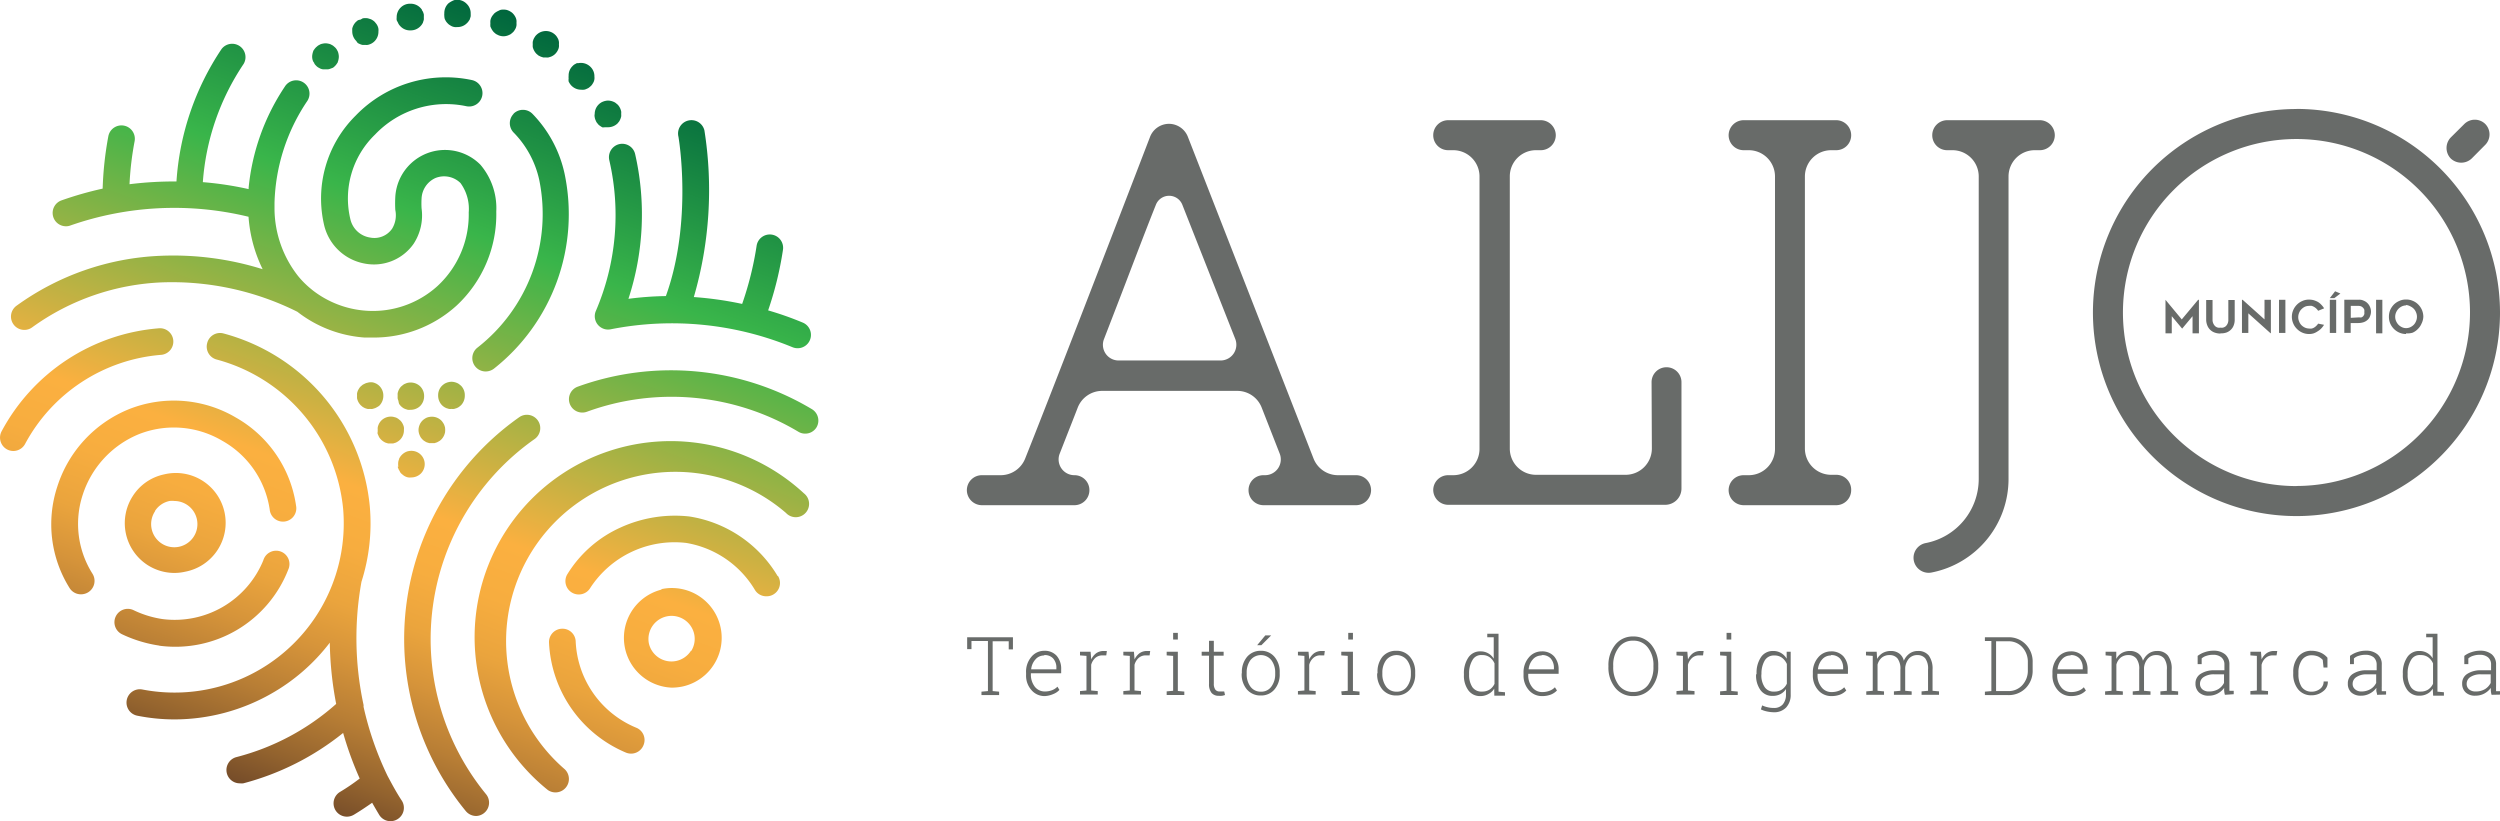 <svg xmlns="http://www.w3.org/2000/svg" xmlns:xlink="http://www.w3.org/1999/xlink" viewBox="0 0 255 83.76"><defs><style>.cls-1{fill:url(#Gradiente_sem_nome_6);}.cls-2{fill:#686b69;}</style><linearGradient id="Gradiente_sem_nome_6" x1="27.49" y1="81.13" x2="56.06" y2="2.63" gradientUnits="userSpaceOnUse"><stop offset="0" stop-color="#754c29"/><stop offset="0.05" stop-color="#93632e"/><stop offset="0.12" stop-color="#b87e35"/><stop offset="0.19" stop-color="#d6943a"/><stop offset="0.25" stop-color="#eaa43d"/><stop offset="0.32" stop-color="#f7ad3f"/><stop offset="0.39" stop-color="#fbb040"/><stop offset="0.73" stop-color="#39b54a"/><stop offset="1" stop-color="#00663d"/></linearGradient></defs><g id="Layer_2" data-name="Layer 2"><g id="Layer_1-2" data-name="Layer 1"><path class="cls-1" d="M67.47,60.14a5.08,5.08,0,0,0,1.06,10,5.53,5.53,0,0,0,1.06-.11,5.08,5.08,0,1,0-2.12-9.94Zm3,6.25a2.36,2.36,0,0,1-4.29-.79,2.36,2.36,0,0,1,4.61-1A2.32,2.32,0,0,1,70.51,66.39ZM2.56,45.28a1.36,1.36,0,0,1-1.84.56A1.37,1.37,0,0,1,.16,44a20,20,0,0,1,16-10.51,1.36,1.36,0,1,1,.2,2.71A17.32,17.32,0,0,0,2.56,45.28ZM41,81.69a1.36,1.36,0,0,1-.46,1.87,1.35,1.35,0,0,1-1.87-.46c-.24-.4-.48-.81-.71-1.22-.63.44-1.24.85-1.86,1.22a1.41,1.41,0,0,1-.71.2,1.36,1.36,0,0,1-.7-2.53c.67-.4,1.35-.86,2-1.36A34.9,34.9,0,0,1,35,74.76,27.3,27.3,0,0,1,24.82,79.9a1.33,1.33,0,0,1-.34,0,1.36,1.36,0,0,1-.35-2.68A24.52,24.52,0,0,0,34.29,71.8a35.44,35.44,0,0,1-.65-6.25,19.75,19.75,0,0,1-6,5.22,20,20,0,0,1-9.87,2.61A19.36,19.36,0,0,1,14,73a1.36,1.36,0,1,1,.53-2.67A17.26,17.26,0,0,0,35,51.91,17.51,17.51,0,0,0,22.13,36.68a1.36,1.36,0,0,1-1-1.67,1.35,1.35,0,0,1,1.66-1A20.24,20.24,0,0,1,37.72,51.66a19.61,19.61,0,0,1-.85,7.68,32.33,32.33,0,0,0,.21,12.55.65.65,0,0,1,0,.19,32.45,32.45,0,0,0,2.46,7.08l.07.13C40.05,80.11,40.48,80.91,41,81.69ZM16.25,65.85a13.39,13.39,0,0,1-3.79-1.15,1.36,1.36,0,0,1,1.15-2.47,10.27,10.27,0,0,0,3,.92,9.77,9.77,0,0,0,10.25-6,1.36,1.36,0,1,1,2.55.93,12.36,12.36,0,0,1-13.17,7.78ZM8.44,50.46a9.52,9.52,0,0,0,1,8.07A1.37,1.37,0,0,1,9,60.41a1.4,1.4,0,0,1-.73.21A1.36,1.36,0,0,1,7.11,60,12.26,12.26,0,0,1,5.85,49.62a12.66,12.66,0,0,1,7.32-7.89,12.43,12.43,0,0,1,10.89.86,12.35,12.35,0,0,1,6.14,9,1.36,1.36,0,1,1-2.69.38,9.66,9.66,0,0,0-4.82-7,9.7,9.7,0,0,0-8.51-.69A10,10,0,0,0,8.44,50.46Zm5.09.16a5.09,5.09,0,0,0,1.5,7,5.09,5.09,0,0,0,2.76.82,4.94,4.94,0,0,0,1.07-.12,5.08,5.08,0,1,0-2.13-9.93h0A5,5,0,0,0,13.53,50.62Zm2.29,1.48a2.32,2.32,0,0,1,1.48-1h0a2.12,2.12,0,0,1,.5,0,2.36,2.36,0,1,1-2,1.07ZM49.57,81a1.36,1.36,0,0,1-1,2.23,1.38,1.38,0,0,1-1.05-.49,27.66,27.66,0,0,1,5.45-40.19,1.36,1.36,0,1,1,1.55,2.24A24.95,24.95,0,0,0,49.57,81ZM83.29,43.58a1.34,1.34,0,0,1-1.16.65,1.32,1.32,0,0,1-.71-.2A25.22,25.22,0,0,0,59.86,42a1.36,1.36,0,0,1-.93-2.56,28,28,0,0,1,23.91,2.31A1.36,1.36,0,0,1,83.29,43.58ZM82,50.32a1.36,1.36,0,1,1-1.83,2A17.25,17.25,0,1,0,57.61,78.47a1.37,1.37,0,0,1-1.72,2.12A20,20,0,1,1,82,50.32Zm-2.64,8.44a1.35,1.35,0,0,1-.45,1.86,1.32,1.32,0,0,1-.71.2A1.34,1.34,0,0,1,77,60.17a10.1,10.1,0,0,0-7-4.79,10.26,10.26,0,0,0-9.8,4.6,1.36,1.36,0,0,1-2.33-1.41,12.28,12.28,0,0,1,5.44-4.77,13.36,13.36,0,0,1,7-1.12h0A12.76,12.76,0,0,1,79.32,58.76ZM65.64,76a1.36,1.36,0,0,1-1.27.87,1.41,1.41,0,0,1-.49-.09A12.83,12.83,0,0,1,56,65.56a1.36,1.36,0,0,1,1.29-1.43,1.35,1.35,0,0,1,1.43,1.28,10,10,0,0,0,6.16,8.81A1.35,1.35,0,0,1,65.64,76ZM63.17,14.7a1.35,1.35,0,0,1,1.61,1,27.65,27.65,0,0,1-.68,14.78,32.72,32.72,0,0,1,3.82-.28c2.74-7.6,1.32-16.06,1.28-16.26a1.36,1.36,0,0,1,2.65-.64,39,39,0,0,1-1.08,17A35.41,35.41,0,0,1,75.7,31a33.07,33.07,0,0,0,1.47-5.9,1.36,1.36,0,1,1,2.69.4,35.07,35.07,0,0,1-1.51,6.16,32.6,32.6,0,0,1,3.52,1.24,1.36,1.36,0,0,1-.52,2.62,1.4,1.4,0,0,1-.53-.11,32.26,32.26,0,0,0-18.54-1.82,1.34,1.34,0,0,1-1-.2h0a1.36,1.36,0,0,1-.5-1.68,24.79,24.79,0,0,0,1.37-15.36A1.37,1.37,0,0,1,63.17,14.7ZM1.38,33.09a1.36,1.36,0,0,1,.3-1.9,26.92,26.92,0,0,1,14.74-5.1,30.49,30.49,0,0,1,10.37,1.37,14.47,14.47,0,0,1-1.44-5.35A32.11,32.11,0,0,0,7.18,23a1.21,1.21,0,0,1-.46.08,1.36,1.36,0,0,1-.45-2.64,35.59,35.59,0,0,1,4.2-1.2,34.9,34.9,0,0,1,.58-5.34,1.36,1.36,0,0,1,2.68.51,31.39,31.39,0,0,0-.52,4.38A36.88,36.88,0,0,1,18,18.51,27.46,27.46,0,0,1,22.6,5a1.36,1.36,0,0,1,2.25,1.52,24.79,24.79,0,0,0-4.16,12.06,33.32,33.32,0,0,1,4.67.71c0-.05,0-.09,0-.14A22.45,22.45,0,0,1,29.05,8.84a1.36,1.36,0,1,1,2.26,1.51A19.47,19.47,0,0,0,28,20.69c0,.23,0,.4,0,.7a11.22,11.22,0,0,0,2.4,6.76,9.13,9.13,0,0,0,1.36,1.35l.12.1a10,10,0,0,0,5.42,2.09,9.81,9.81,0,0,0,7.33-2.52,9.92,9.92,0,0,0,3.18-7.5,4.47,4.47,0,0,0-.84-3,2.38,2.38,0,0,0-2.56-.51A2.41,2.41,0,0,0,43,20.25a8.64,8.64,0,0,0,0,1,5.27,5.27,0,0,1-.82,3.63,4.94,4.94,0,0,1-5,2,5.2,5.2,0,0,1-4.1-3.84,11.9,11.9,0,0,1,3.2-11.25A12.78,12.78,0,0,1,48.15,8.17a1.36,1.36,0,1,1-.6,2.66,10,10,0,0,0-9.3,2.9,9.06,9.06,0,0,0-2.5,8.68,2.44,2.44,0,0,0,2,1.82A2.2,2.2,0,0,0,40,23.32a2.64,2.64,0,0,0,.32-1.91,11.29,11.29,0,0,1,0-1.32A5.08,5.08,0,0,1,49,16.8a6.82,6.82,0,0,1,1.62,4.78,12.7,12.7,0,0,1-4.06,9.6,12.54,12.54,0,0,1-8.46,3.25c-.3,0-.61,0-.91,0a12.61,12.61,0,0,1-6.86-2.63,28.65,28.65,0,0,0-13.75-3A24.28,24.28,0,0,0,3.28,33.39a1.32,1.32,0,0,1-.8.26A1.35,1.35,0,0,1,1.38,33.09Zm51-21.49a1.36,1.36,0,0,1,1.92,0,12.56,12.56,0,0,1,3.29,6.13v0a20.08,20.08,0,0,1-7.23,19.89,1.42,1.42,0,0,1-.83.27,1.36,1.36,0,0,1-.82-2.44A17.3,17.3,0,0,0,55,18.34v0a9.92,9.92,0,0,0-2.58-4.79A1.37,1.37,0,0,1,52.4,11.6ZM31.87,6.05a1.23,1.23,0,0,1,0-.54,1.17,1.17,0,0,1,.07-.25c0-.08.08-.16.13-.24a1.63,1.63,0,0,1,.17-.2l.2-.17.24-.13a1.17,1.17,0,0,1,.25-.07,1.23,1.23,0,0,1,.54,0,1.17,1.17,0,0,1,.25.07l.24.13.2.17a1.06,1.06,0,0,1,.17.2c.05.08.09.16.13.24a1.17,1.17,0,0,1,.07.25,1.23,1.23,0,0,1,0,.54,1.17,1.17,0,0,1-.07.25c0,.08-.08.16-.13.24a1.06,1.06,0,0,1-.17.2,1.06,1.06,0,0,1-.2.17L33.72,7a1.17,1.17,0,0,1-.25.07l-.27,0-.27,0A1.17,1.17,0,0,1,32.68,7l-.24-.13a1.06,1.06,0,0,1-.2-.17,1.63,1.63,0,0,1-.17-.2c0-.08-.09-.16-.13-.24A1.17,1.17,0,0,1,31.87,6.05Zm4.46-1.88a1.36,1.36,0,0,1-.4-1,2.45,2.45,0,0,1,0-.27A1.83,1.83,0,0,1,36,2.69a1.36,1.36,0,0,1,.13-.24,1.57,1.57,0,0,1,.17-.21l.2-.17A1.34,1.34,0,0,1,36.77,2L37,1.87a1.57,1.57,0,0,1,.53,0l.26.08a1,1,0,0,1,.23.12,1.2,1.2,0,0,1,.21.17l.17.21a1.36,1.36,0,0,1,.13.24,1,1,0,0,1,.07.25,1.24,1.24,0,0,1,0,.27,1.36,1.36,0,0,1-.4,1,1.2,1.2,0,0,1-.21.17,1,1,0,0,1-.23.12,1.12,1.12,0,0,1-.26.08,1.09,1.09,0,0,1-.26,0l-.27,0a1.21,1.21,0,0,1-.25-.08,1.34,1.34,0,0,1-.24-.12Zm4.13-2.12a1.24,1.24,0,0,1,0-.27,1.37,1.37,0,0,1,.4-1,1.33,1.33,0,0,1,1-.4,1.37,1.37,0,0,1,1,.4,1.63,1.63,0,0,1,.17.2c0,.08.09.16.12.24a2.41,2.41,0,0,1,.08.25,2.45,2.45,0,0,1,0,.27,2.45,2.45,0,0,1,0,.27,2.41,2.41,0,0,1-.08.25c0,.08-.08.16-.12.24a1.63,1.63,0,0,1-.17.2,1.37,1.37,0,0,1-1,.4,1.33,1.33,0,0,1-1-.4,1.63,1.63,0,0,1-.17-.2,1.34,1.34,0,0,1-.12-.24A1.21,1.21,0,0,1,40.46,2.05Zm4.86-.42a1.24,1.24,0,0,1,0-.27,1.37,1.37,0,0,1,.4-1A1.2,1.2,0,0,1,45.9.23,1.71,1.71,0,0,1,46.13.1,1.17,1.17,0,0,1,46.38,0,1.35,1.35,0,0,1,47.61.4a1.33,1.33,0,0,1,.4,1,2.45,2.45,0,0,1,0,.27,2.41,2.41,0,0,1-.08.25c0,.08-.08.16-.13.24a1.06,1.06,0,0,1-.17.2,1.33,1.33,0,0,1-1,.4,1.24,1.24,0,0,1-.27,0,1.17,1.17,0,0,1-.25-.07,1.71,1.71,0,0,1-.23-.13.87.87,0,0,1-.21-.17,1.63,1.63,0,0,1-.17-.2c-.05-.08-.09-.16-.13-.24A1.17,1.17,0,0,1,45.32,1.63Zm4.7,1a1.15,1.15,0,0,1,0-.26,1.24,1.24,0,0,1,0-.27,1,1,0,0,1,.07-.25,1.36,1.36,0,0,1,.13-.24l.17-.21a1,1,0,0,1,.2-.16,1.41,1.41,0,0,1,.24-.13A1.21,1.21,0,0,1,51.08,1a1.63,1.63,0,0,1,.54,0,1.21,1.21,0,0,1,.25.08,1.41,1.41,0,0,1,.24.13,1,1,0,0,1,.2.16,1.57,1.57,0,0,1,.17.21,1.36,1.36,0,0,1,.13.24,1,1,0,0,1,.07.25,1.24,1.24,0,0,1,0,.27,1.15,1.15,0,0,1,0,.26,1.25,1.25,0,0,1-.07.26,1.71,1.71,0,0,1-.13.23.87.87,0,0,1-.17.21l-.2.17a1.34,1.34,0,0,1-.24.12,1.21,1.21,0,0,1-.25.08,1.23,1.23,0,0,1-.54,0,1.21,1.21,0,0,1-.25-.08l-.24-.12-.2-.17a1.2,1.2,0,0,1-.17-.21,1.71,1.71,0,0,1-.13-.23A1.25,1.25,0,0,1,50,2.63ZM54.34,4.8a2.45,2.45,0,0,1,0-.27,2.46,2.46,0,0,1,0-.26A2.58,2.58,0,0,1,54.42,4a1.71,1.71,0,0,1,.13-.23.87.87,0,0,1,.17-.21,1.37,1.37,0,0,1,1.22-.37,1.12,1.12,0,0,1,.26.08,1,1,0,0,1,.23.12,1.2,1.2,0,0,1,.21.17.87.87,0,0,1,.17.21,1.71,1.71,0,0,1,.13.23,1.25,1.25,0,0,1,.07.26,1.22,1.22,0,0,1,0,.26,1.24,1.24,0,0,1,0,.27,1,1,0,0,1-.07.25,1.83,1.83,0,0,1-.13.24,1.57,1.57,0,0,1-.17.21,1.2,1.2,0,0,1-.21.17,1.67,1.67,0,0,1-.23.12l-.26.08a1.09,1.09,0,0,1-.26,0l-.27,0-.25-.08-.24-.12-.2-.17a1.57,1.57,0,0,1-.17-.21,1.83,1.83,0,0,1-.13-.24A1.83,1.83,0,0,1,54.34,4.8ZM58,8a1.09,1.09,0,0,1,0-.26,1.33,1.33,0,0,1,.4-1,1.06,1.06,0,0,1,.2-.17l.24-.13L59,6.44a1.38,1.38,0,0,1,1.23.38,1.33,1.33,0,0,1,.4,1,1.09,1.09,0,0,1,0,.26,1.11,1.11,0,0,1-.07.26,1.71,1.71,0,0,1-.13.23.87.87,0,0,1-.17.21l-.2.17a1.34,1.34,0,0,1-.24.12.81.81,0,0,1-.25.08,1.24,1.24,0,0,1-.27,0,1.37,1.37,0,0,1-1-.4,1.2,1.2,0,0,1-.17-.21,1.71,1.71,0,0,1-.13-.23A1.11,1.11,0,0,1,58,8Zm2.66,3.66a1.37,1.37,0,0,1,.4-1,1.2,1.2,0,0,1,.21-.17,1,1,0,0,1,.23-.12,1.29,1.29,0,0,1,.26-.08,1.19,1.19,0,0,1,.53,0,1.29,1.29,0,0,1,.26.08,1,1,0,0,1,.23.12l.21.17a1.2,1.2,0,0,1,.17.21,1.67,1.67,0,0,1,.12.23,2,2,0,0,1,.08.26,1.1,1.1,0,0,1,0,.26,1.23,1.23,0,0,1,0,.27,1.83,1.83,0,0,1-.08.25,1.79,1.79,0,0,1-.12.24l-.17.21a1.4,1.4,0,0,1-1,.39l-.26,0L61.48,13a1,1,0,0,1-.23-.13,1.16,1.16,0,0,1-.21-.16l-.17-.21a1.08,1.08,0,0,1-.12-.24,1,1,0,0,1-.08-.25A1.24,1.24,0,0,1,60.64,11.7ZM38.49,41.51a1.67,1.67,0,0,1-.23.12l-.26.08a1.1,1.1,0,0,1-.26,0,1.23,1.23,0,0,1-.27,0l-.25-.08L37,41.51l-.2-.17a1.57,1.57,0,0,1-.17-.21,1.36,1.36,0,0,1-.13-.24,1.83,1.83,0,0,1-.08-.25,2.45,2.45,0,0,1,0-.27,2.28,2.28,0,0,1,0-.26,2,2,0,0,1,.08-.26,1.71,1.71,0,0,1,.13-.23.87.87,0,0,1,.17-.21l.2-.17.24-.12a1,1,0,0,1,.25-.08A1.19,1.19,0,0,1,38,39a1.12,1.12,0,0,1,.26.08,1,1,0,0,1,.23.12,1.2,1.2,0,0,1,.21.17,1.37,1.37,0,0,1,.4,1,1.41,1.41,0,0,1-.4,1A1.2,1.2,0,0,1,38.49,41.51Zm2.15-.62a1.83,1.83,0,0,1-.08-.25,2.45,2.45,0,0,1,0-.27,2.28,2.28,0,0,1,0-.26,2,2,0,0,1,.08-.26,1.67,1.67,0,0,1,.12-.23,1.2,1.2,0,0,1,.17-.21l.21-.17a.9.9,0,0,1,.24-.12,1,1,0,0,1,.25-.08,1.4,1.4,0,0,1,1.23.37,1.37,1.37,0,0,1,.4,1,1.41,1.41,0,0,1-.4,1,1.4,1.4,0,0,1-1,.39,1.23,1.23,0,0,1-.27,0l-.25-.08a1.34,1.34,0,0,1-.24-.12l-.21-.17-.17-.21A1.34,1.34,0,0,1,40.64,40.89Zm4.89.74a1.67,1.67,0,0,1-.23-.12,1.73,1.73,0,0,1-.21-.17,1.41,1.41,0,0,1-.4-1,1.37,1.37,0,0,1,.4-1,1.73,1.73,0,0,1,.21-.17,1,1,0,0,1,.23-.12,1.29,1.29,0,0,1,.26-.08,1.19,1.19,0,0,1,.53,0,1.29,1.29,0,0,1,.26.08,1,1,0,0,1,.23.12l.21.17a1.36,1.36,0,0,1,.39,1,1.4,1.4,0,0,1-.39,1l-.21.17a1.67,1.67,0,0,1-.23.12l-.26.08a1.18,1.18,0,0,1-.26,0,1.23,1.23,0,0,1-.27,0Zm-7,2.49a1.24,1.24,0,0,1,0-.27,1.09,1.09,0,0,1,0-.26,1.12,1.12,0,0,1,.08-.26,1,1,0,0,1,.12-.23,1.2,1.2,0,0,1,.17-.21,1.37,1.37,0,0,1,1.23-.37l.26.07a1.71,1.71,0,0,1,.23.13l.21.17a1.2,1.2,0,0,1,.17.21,1.67,1.67,0,0,1,.12.23,1.12,1.12,0,0,1,.08.26,1.1,1.1,0,0,1,0,.26,1.36,1.36,0,0,1-.39,1,1.57,1.57,0,0,1-.21.17,1.71,1.71,0,0,1-.23.13l-.26.08-.27,0-.26,0-.26-.08a1.71,1.71,0,0,1-.23-.13,1.57,1.57,0,0,1-.21-.17,1.63,1.63,0,0,1-.17-.2,1.34,1.34,0,0,1-.12-.24A1.21,1.21,0,0,1,38.49,44.12Zm5,1a1.71,1.71,0,0,1-.23-.13.87.87,0,0,1-.21-.17,1.63,1.63,0,0,1-.17-.2,1.34,1.34,0,0,1-.12-.24,1.21,1.21,0,0,1-.08-.25,1.23,1.23,0,0,1,0-.54,1.21,1.21,0,0,1,.08-.25,1,1,0,0,1,.12-.23,1.29,1.29,0,0,1,.38-.38,1.71,1.71,0,0,1,.23-.13,1.25,1.25,0,0,1,.26-.07,1.37,1.37,0,0,1,1.23.37,1.16,1.16,0,0,1,.16.21,1,1,0,0,1,.13.23,2.41,2.41,0,0,1,.08.25,1.83,1.83,0,0,1,0,.54,2.41,2.41,0,0,1-.08.25,1.41,1.41,0,0,1-.13.24,1.22,1.22,0,0,1-.37.37l-.24.13-.25.08-.27,0-.26,0Zm-2.9,2.49a1.83,1.83,0,0,1,0-.54,2.41,2.41,0,0,1,.08-.25c0-.08.08-.16.12-.24a1.63,1.63,0,0,1,.17-.2,1.57,1.57,0,0,1,.21-.17,1.36,1.36,0,0,1,.24-.13,1,1,0,0,1,.25-.07,1.36,1.36,0,0,1,1.23,2.29,1.41,1.41,0,0,1-1,.4,1.24,1.24,0,0,1-.27,0,1,1,0,0,1-.25-.07,1.36,1.36,0,0,1-.24-.13l-.21-.17a1.63,1.63,0,0,1-.17-.2c0-.08-.09-.16-.12-.24A2.41,2.41,0,0,1,40.56,47.6Z"/><path class="cls-2" d="M119.23,12.63h0A2.08,2.08,0,0,0,117.29,14c-4.38,11.4-10.34,26.81-12.73,32.79a2.69,2.69,0,0,1-2.49,1.68h-1.92A1.53,1.53,0,0,0,98.62,50h0a1.54,1.54,0,0,0,1.53,1.53h9.44A1.53,1.53,0,0,0,111.12,50h0a1.52,1.52,0,0,0-1.53-1.53h0a1.61,1.61,0,0,1-1.5-2.2l.63-1.61c.36-.92.77-1.95,1.21-3.09a2.68,2.68,0,0,1,2.49-1.7h13.78a2.67,2.67,0,0,1,2.49,1.7l1.84,4.7a1.61,1.61,0,0,1-1.5,2.2h-.12A1.52,1.52,0,0,0,127.35,50h0a1.53,1.53,0,0,0,1.53,1.53h9.44A1.54,1.54,0,0,0,139.85,50h0a1.53,1.53,0,0,0-1.53-1.53h-1.85a2.68,2.68,0,0,1-2.49-1.7L121.18,14A2.08,2.08,0,0,0,119.23,12.63ZM114.1,36.77a1.6,1.6,0,0,1-1.49-2.19l1-2.59c1.53-3.94,3-7.88,4.29-11.1a1.45,1.45,0,0,1,2.7,0L126,34.58a1.61,1.61,0,0,1-1.5,2.19ZM168.46,39A1.52,1.52,0,0,1,170,37.46h0A1.52,1.52,0,0,1,171.51,39V49.83a1.66,1.66,0,0,1-1.65,1.66H147.72A1.53,1.53,0,0,1,146.19,50h0a1.52,1.52,0,0,1,1.53-1.53h.51a2.68,2.68,0,0,0,2.68-2.68V18a2.68,2.68,0,0,0-2.68-2.68h-.51a1.52,1.52,0,0,1-1.53-1.53h0a1.53,1.53,0,0,1,1.53-1.53h9.44a1.54,1.54,0,0,1,1.53,1.53h0a1.53,1.53,0,0,1-1.53,1.53h-.52A2.67,2.67,0,0,0,154,18V45.75a2.67,2.67,0,0,0,2.67,2.68h9.14a2.68,2.68,0,0,0,2.68-2.68Zm7.86-25.21h0a1.54,1.54,0,0,1,1.53-1.53h9.45a1.53,1.53,0,0,1,1.52,1.53h0a1.52,1.52,0,0,1-1.52,1.53h-.52A2.68,2.68,0,0,0,184.1,18V45.75a2.68,2.68,0,0,0,2.68,2.68h.52A1.52,1.52,0,0,1,188.82,50h0a1.53,1.53,0,0,1-1.52,1.53h-9.45A1.54,1.54,0,0,1,176.32,50h0a1.53,1.53,0,0,1,1.53-1.53h.52a2.68,2.68,0,0,0,2.68-2.68V18a2.68,2.68,0,0,0-2.68-2.68h-.52A1.53,1.53,0,0,1,176.32,13.78Zm20.77,0h0a1.53,1.53,0,0,1,1.53-1.53h9.44a1.54,1.54,0,0,1,1.53,1.53h0a1.53,1.53,0,0,1-1.53,1.53h-.52A2.68,2.68,0,0,0,204.87,18V48.86A9.72,9.72,0,0,1,197,58.4a1.54,1.54,0,0,1-1.82-1.51h0a1.53,1.53,0,0,1,1.26-1.5,6.66,6.66,0,0,0,5.39-6.53V18a2.68,2.68,0,0,0-2.68-2.68h-.51A1.52,1.52,0,0,1,197.09,13.78Zm37.15-2.67A20.76,20.76,0,1,0,255,31.87,20.78,20.78,0,0,0,234.24,11.11Zm0,38.46a17.7,17.7,0,1,1,17.7-17.7A17.72,17.72,0,0,1,234.24,49.57ZM253.47,14.8l-1.34,1.35a1.55,1.55,0,0,1-2.17,0h0A1.55,1.55,0,0,1,250,14l1.35-1.34a1.52,1.52,0,0,1,2.16,0h0A1.52,1.52,0,0,1,253.47,14.8ZM224.29,30.58V34h-.65V32.25l-1.06,1.27-1.06-1.27V34h-.64V30.58h0l1.66,2,1.67-2Zm2.2,3.44a1.64,1.64,0,0,1-.6-.1,1.25,1.25,0,0,1-.75-.74,1.54,1.54,0,0,1-.11-.58v-2h.65v2a.87.87,0,0,0,.09.42.79.79,0,0,0,.2.27.68.68,0,0,0,.27.13.77.77,0,0,0,.25,0,.81.81,0,0,0,.25,0,.75.75,0,0,0,.27-.13.79.79,0,0,0,.2-.27.88.88,0,0,0,.08-.42v-2h.65v2a1.54,1.54,0,0,1-.1.58,1.17,1.17,0,0,1-.29.45,1.29,1.29,0,0,1-.46.29A1.64,1.64,0,0,1,226.49,34Zm5.07-.06-2.23-2v2h-.65V30.58h.07l2.23,2v-2h.65V34Zm1.55,0h-.65V30.58h.65Zm3.94-.83a2,2,0,0,1-.28.37,1.6,1.6,0,0,1-.35.28A1.78,1.78,0,0,1,236,34a1.51,1.51,0,0,1-.48.07,1.71,1.71,0,0,1-1.23-.52,1.68,1.68,0,0,1-.38-.56,1.72,1.72,0,0,1,0-1.36,1.79,1.79,0,0,1,.38-.56,1.72,1.72,0,0,1,.55-.37,1.59,1.59,0,0,1,.68-.14,1.86,1.86,0,0,1,.48.06,2.3,2.3,0,0,1,.43.18,1.64,1.64,0,0,1,.35.29,1.93,1.93,0,0,1,.28.36l-.61.25a1.2,1.2,0,0,0-.17-.21,1.18,1.18,0,0,0-.22-.17,1.23,1.23,0,0,0-.26-.12.86.86,0,0,0-.28,0,1.07,1.07,0,0,0-.43.09,1.28,1.28,0,0,0-.35.26,1,1,0,0,0-.23.36,1.12,1.12,0,0,0-.09.44,1.08,1.08,0,0,0,.09.44,1.1,1.1,0,0,0,.23.37,1.24,1.24,0,0,0,.35.25,1.08,1.08,0,0,0,.43.1.87.87,0,0,0,.28,0,.85.85,0,0,0,.26-.11,1.24,1.24,0,0,0,.22-.18,1.2,1.2,0,0,0,.17-.21Zm1.13-3.42.54.23-.62.47h-.46Zm.11,4.25h-.65V30.58h.65Zm2.34-3.39a1,1,0,0,1,.47.1,1.14,1.14,0,0,1,.38.25,1.16,1.16,0,0,1,.26.39,1.2,1.2,0,0,1,.1.47,1.18,1.18,0,0,1-.09.46.91.91,0,0,1-.24.37,1.13,1.13,0,0,1-.41.25,1.7,1.7,0,0,1-.57.09h-.76v1h-.65V30.57Zm0,1.8a.62.62,0,0,0,.25,0,.59.59,0,0,0,.18-.13,1.14,1.14,0,0,0,.1-.19.83.83,0,0,0,0-.22.85.85,0,0,0,0-.23.56.56,0,0,0-.12-.2.75.75,0,0,0-.2-.15.76.76,0,0,0-.27-.05h-.79v1.22ZM243,34h-.64V30.58H243Zm2.42.07a1.72,1.72,0,0,1-.68-.14,1.79,1.79,0,0,1-.56-.38,1.85,1.85,0,0,1-.38-.56,1.72,1.72,0,0,1-.13-.68,1.8,1.8,0,0,1,.13-.69,2,2,0,0,1,.38-.56,1.76,1.76,0,0,1,.56-.37,1.56,1.56,0,0,1,.68-.14,1.64,1.64,0,0,1,.69.14,1.62,1.62,0,0,1,.55.37,1.79,1.79,0,0,1,.38.56,1.81,1.81,0,0,1,.14.69A1.72,1.72,0,0,1,247,33a1.68,1.68,0,0,1-.38.56,1.64,1.64,0,0,1-.55.38A1.81,1.81,0,0,1,245.42,34Zm0-2.92a1.08,1.08,0,0,0-.43.1,1.24,1.24,0,0,0-.35.25,1.31,1.31,0,0,0-.24.37,1.12,1.12,0,0,0,0,.88,1.31,1.31,0,0,0,.24.37,1.24,1.24,0,0,0,.35.25,1,1,0,0,0,.87,0,1.24,1.24,0,0,0,.35-.25,1.1,1.1,0,0,0,.23-.37,1.12,1.12,0,0,0,0-.88,1.1,1.1,0,0,0-.23-.37,1.24,1.24,0,0,0-.35-.25A1.09,1.09,0,0,0,245.42,31.11Z"/><path class="cls-2" d="M103.32,65v1.24h-.43l0-.83h-1.64v5.08l.66.06v.35h-1.8v-.35l.66-.06V65.38H99.09l0,.83h-.44V65Z"/><path class="cls-2" d="M106.58,71a1.74,1.74,0,0,1-1.37-.61,2.19,2.19,0,0,1-.55-1.54v-.22A2.32,2.32,0,0,1,105.2,67a1.69,1.69,0,0,1,1.31-.62,1.63,1.63,0,0,1,1.27.51,2,2,0,0,1,.46,1.37v.41h-3.09v.12a2,2,0,0,0,.39,1.24,1.27,1.27,0,0,0,1,.5,2,2,0,0,0,.77-.13,1.54,1.54,0,0,0,.55-.36l.2.33a1.62,1.62,0,0,1-.62.42A2.42,2.42,0,0,1,106.58,71Zm-.07-4.14a1.14,1.14,0,0,0-.9.41,1.72,1.72,0,0,0-.43,1v0h2.57v-.12a1.39,1.39,0,0,0-.34-1A1.15,1.15,0,0,0,106.51,66.82Z"/><path class="cls-2" d="M111.24,66.48l.06.73v.06a1.73,1.73,0,0,1,.51-.64,1.32,1.32,0,0,1,.77-.23l.18,0,.14,0-.06.45-.36,0a1.08,1.08,0,0,0-.76.26,1.48,1.48,0,0,0-.42.7v2.62l.67.06v.35h-1.81v-.35l.66-.06V66.9l-.66-.05v-.37h1.08Z"/><path class="cls-2" d="M115.66,66.48l.06.73v.06a1.73,1.73,0,0,1,.51-.64,1.32,1.32,0,0,1,.77-.23l.18,0,.14,0-.06.45-.36,0a1.08,1.08,0,0,0-.76.26,1.48,1.48,0,0,0-.42.7v2.62l.66.06v.35h-1.8v-.35l.66-.06V66.9l-.66-.05v-.37h1.08Z"/><path class="cls-2" d="M119,70.52l.66-.06V66.9l-.66-.05v-.37h1.14v4l.66.06v.35H119Zm1.14-5.29h-.48v-.68h.48Z"/><path class="cls-2" d="M123.81,65.36v1.12h1v.4h-1v2.86a1,1,0,0,0,.16.61.52.52,0,0,0,.42.18h.22l.26,0,.08.36a1.84,1.84,0,0,1-.3.08,2.07,2.07,0,0,1-.35,0,.92.92,0,0,1-.72-.29,1.41,1.41,0,0,1-.26-.93V66.88h-.75v-.4h.75V65.36Z"/><path class="cls-2" d="M126.67,68.61A2.4,2.4,0,0,1,127.2,67a1.79,1.79,0,0,1,1.41-.62A1.76,1.76,0,0,1,130,67a2.35,2.35,0,0,1,.53,1.59v.14a2.32,2.32,0,0,1-.53,1.59,1.76,1.76,0,0,1-1.4.62,1.8,1.8,0,0,1-1.42-.62,2.37,2.37,0,0,1-.53-1.59Zm.49.14a2.13,2.13,0,0,0,.38,1.28,1.27,1.27,0,0,0,1.08.52,1.24,1.24,0,0,0,1.06-.52,2.07,2.07,0,0,0,.39-1.28v-.14a2.06,2.06,0,0,0-.39-1.27,1.36,1.36,0,0,0-2.14,0,2.12,2.12,0,0,0-.38,1.27Zm1.9-3.94h.6v0l-1,1h-.43Z"/><path class="cls-2" d="M133.47,66.48l.07.73v.06a1.61,1.61,0,0,1,.5-.64,1.32,1.32,0,0,1,.77-.23l.18,0,.14,0-.06.45-.36,0a1,1,0,0,0-.75.26,1.34,1.34,0,0,0-.42.7v2.62l.66.06v.35h-1.81v-.35l.66-.06V66.9l-.66-.05v-.37h1.08Z"/><path class="cls-2" d="M136.81,70.52l.66-.06V66.9l-.66-.05v-.37H138v4l.67.06v.35h-1.81ZM138,65.23h-.48v-.68H138Z"/><path class="cls-2" d="M140.51,68.61A2.4,2.4,0,0,1,141,67a1.79,1.79,0,0,1,1.41-.62,1.76,1.76,0,0,1,1.41.62,2.35,2.35,0,0,1,.53,1.59v.14a2.32,2.32,0,0,1-.53,1.59,1.76,1.76,0,0,1-1.4.62,1.8,1.8,0,0,1-1.42-.62,2.37,2.37,0,0,1-.53-1.59Zm.49.14a2.13,2.13,0,0,0,.38,1.28,1.27,1.27,0,0,0,1.08.52,1.24,1.24,0,0,0,1.06-.52,2.07,2.07,0,0,0,.39-1.28v-.14a2.06,2.06,0,0,0-.39-1.27,1.36,1.36,0,0,0-2.14,0,2.12,2.12,0,0,0-.38,1.27Z"/><path class="cls-2" d="M152.41,70.24a1.42,1.42,0,0,1-.56.53A1.62,1.62,0,0,1,151,71a1.45,1.45,0,0,1-1.23-.59,2.52,2.52,0,0,1-.45-1.57v-.08a2.85,2.85,0,0,1,.45-1.69,1.43,1.43,0,0,1,1.24-.63,1.54,1.54,0,0,1,.79.2,1.48,1.48,0,0,1,.56.55V65l-.66,0v-.36h1.15v5.91l.66.06v.35h-1.09Zm-2.56-1.44a2.27,2.27,0,0,0,.32,1.27,1.11,1.11,0,0,0,1,.47,1.38,1.38,0,0,0,.78-.21,1.39,1.39,0,0,0,.49-.58V67.67a1.5,1.5,0,0,0-.47-.61,1.22,1.22,0,0,0-.79-.24,1,1,0,0,0-1,.53,2.55,2.55,0,0,0-.33,1.37Z"/><path class="cls-2" d="M157.31,71a1.74,1.74,0,0,1-1.37-.61,2.23,2.23,0,0,1-.54-1.54v-.22a2.32,2.32,0,0,1,.54-1.57,1.69,1.69,0,0,1,1.31-.62,1.63,1.63,0,0,1,1.27.51,2,2,0,0,1,.46,1.37v.41h-3.1v.12a1.92,1.92,0,0,0,.4,1.24,1.25,1.25,0,0,0,1,.5,2,2,0,0,0,.77-.13,1.39,1.39,0,0,0,.55-.36l.21.33a1.74,1.74,0,0,1-.63.42A2.42,2.42,0,0,1,157.31,71Zm-.06-4.14a1.16,1.16,0,0,0-.91.41,1.77,1.77,0,0,0-.42,1v0h2.58v-.12a1.44,1.44,0,0,0-.34-1A1.16,1.16,0,0,0,157.25,66.82Z"/><path class="cls-2" d="M169.14,68a3.26,3.26,0,0,1-.71,2.17,2.32,2.32,0,0,1-1.85.83,2.27,2.27,0,0,1-1.82-.84,3.26,3.26,0,0,1-.7-2.16v-.08a3.3,3.3,0,0,1,.7-2.16,2.26,2.26,0,0,1,1.82-.84,2.32,2.32,0,0,1,1.85.84,3.25,3.25,0,0,1,.71,2.16Zm-.49-.08a2.86,2.86,0,0,0-.56-1.86,1.8,1.8,0,0,0-1.51-.71,1.74,1.74,0,0,0-1.48.71,2.92,2.92,0,0,0-.55,1.86V68a3,3,0,0,0,.55,1.87,1.78,1.78,0,0,0,1.48.71,1.84,1.84,0,0,0,1.52-.71,3,3,0,0,0,.55-1.87Z"/><path class="cls-2" d="M172.11,66.48l.06.73v.06a1.73,1.73,0,0,1,.51-.64,1.32,1.32,0,0,1,.77-.23l.18,0,.14,0-.06.45-.36,0a1.08,1.08,0,0,0-.76.26,1.48,1.48,0,0,0-.42.7v2.62l.67.06v.35H171v-.35l.66-.06V66.9l-.66-.05v-.37h1.08Z"/><path class="cls-2" d="M175.45,70.52l.66-.06V66.9l-.66-.05v-.37h1.14v4l.66.06v.35h-1.8Zm1.14-5.29h-.48v-.68h.48Z"/><path class="cls-2" d="M179.17,68.72a2.85,2.85,0,0,1,.45-1.69,1.44,1.44,0,0,1,1.24-.63,1.53,1.53,0,0,1,.81.21,1.59,1.59,0,0,1,.57.58l0-.71h.41v4.34a1.88,1.88,0,0,1-.46,1.34,1.67,1.67,0,0,1-1.27.49,3.39,3.39,0,0,1-.68-.08,2.59,2.59,0,0,1-.63-.21l.13-.41a2.64,2.64,0,0,0,.56.19,2.43,2.43,0,0,0,.61.07,1.15,1.15,0,0,0,.94-.37,1.52,1.52,0,0,0,.32-1v-.56a1.49,1.49,0,0,1-.57.52,1.66,1.66,0,0,1-.8.18,1.46,1.46,0,0,1-1.23-.59,2.52,2.52,0,0,1-.45-1.57Zm.49.08a2.14,2.14,0,0,0,.32,1.26,1.08,1.08,0,0,0,1,.48,1.32,1.32,0,0,0,.79-.22,1.43,1.43,0,0,0,.49-.59v-2a1.62,1.62,0,0,0-.47-.62,1.25,1.25,0,0,0-.8-.25,1.07,1.07,0,0,0-1,.53,2.65,2.65,0,0,0-.32,1.37Z"/><path class="cls-2" d="M186.82,71a1.74,1.74,0,0,1-1.37-.61,2.23,2.23,0,0,1-.54-1.54v-.22a2.32,2.32,0,0,1,.54-1.57,1.69,1.69,0,0,1,1.31-.62,1.64,1.64,0,0,1,1.27.51,2,2,0,0,1,.46,1.37v.41h-3.1v.12a1.92,1.92,0,0,0,.4,1.24,1.25,1.25,0,0,0,1,.5,2,2,0,0,0,.77-.13,1.39,1.39,0,0,0,.55-.36l.21.33a1.74,1.74,0,0,1-.63.42A2.42,2.42,0,0,1,186.82,71Zm-.06-4.14a1.16,1.16,0,0,0-.91.41,1.77,1.77,0,0,0-.42,1v0H188v-.12a1.44,1.44,0,0,0-.34-1A1.18,1.18,0,0,0,186.76,66.82Z"/><path class="cls-2" d="M190.33,66.85v-.37h1.09l.05.73a1.55,1.55,0,0,1,.56-.6,1.64,1.64,0,0,1,.84-.21,1.4,1.4,0,0,1,.84.25,1.27,1.27,0,0,1,.48.75,1.75,1.75,0,0,1,.57-.73,1.45,1.45,0,0,1,.89-.27,1.34,1.34,0,0,1,1.09.47,2.27,2.27,0,0,1,.38,1.44v2.15l.66.06v.35H196v-.35l.66-.06V68.31a1.78,1.78,0,0,0-.28-1.15,1,1,0,0,0-.8-.34,1.11,1.11,0,0,0-.88.37,1.67,1.67,0,0,0-.37.92v2.35l.66.06v.35h-1.81v-.35l.66-.06V68.31a1.73,1.73,0,0,0-.29-1.14,1,1,0,0,0-.8-.35,1.21,1.21,0,0,0-.82.27,1.38,1.38,0,0,0-.42.7v2.67l.66.06v.35h-1.81v-.35l.66-.06V66.9Z"/><path class="cls-2" d="M204.84,65a2.38,2.38,0,0,1,1.78.72,2.5,2.5,0,0,1,.71,1.85v.76a2.51,2.51,0,0,1-.71,1.86,2.41,2.41,0,0,1-1.78.71h-2.38v-.35l.66-.06V65.38l-.66,0V65h2.38Zm-1.24.41v5.08h1.24a1.87,1.87,0,0,0,1.44-.61,2.17,2.17,0,0,0,.56-1.55v-.77a2.21,2.21,0,0,0-.56-1.54,1.87,1.87,0,0,0-1.44-.61Z"/><path class="cls-2" d="M211.26,71a1.74,1.74,0,0,1-1.37-.61,2.23,2.23,0,0,1-.54-1.54v-.22a2.32,2.32,0,0,1,.54-1.57,1.69,1.69,0,0,1,1.31-.62,1.63,1.63,0,0,1,1.27.51,2,2,0,0,1,.46,1.37v.41h-3.1v.12a1.92,1.92,0,0,0,.4,1.24,1.26,1.26,0,0,0,1,.5,2,2,0,0,0,.77-.13,1.39,1.39,0,0,0,.55-.36l.21.33a1.74,1.74,0,0,1-.63.42A2.42,2.42,0,0,1,211.26,71Zm-.06-4.14a1.13,1.13,0,0,0-.9.41,1.72,1.72,0,0,0-.43,1v0h2.57v-.12a1.44,1.44,0,0,0-.34-1A1.16,1.16,0,0,0,211.2,66.82Z"/><path class="cls-2" d="M214.77,66.85v-.37h1.09l0,.73a1.55,1.55,0,0,1,.56-.6,1.64,1.64,0,0,1,.84-.21,1.4,1.4,0,0,1,.84.25,1.27,1.27,0,0,1,.48.75,1.83,1.83,0,0,1,.57-.73,1.47,1.47,0,0,1,.89-.27,1.34,1.34,0,0,1,1.09.47,2.21,2.21,0,0,1,.38,1.44v2.15l.66.06v.35h-1.81v-.35l.66-.06V68.31a1.78,1.78,0,0,0-.28-1.15,1,1,0,0,0-.8-.34,1.07,1.07,0,0,0-.87.37,1.6,1.6,0,0,0-.38.92v2.35l.66.06v.35h-1.81v-.35l.66-.06V68.31a1.73,1.73,0,0,0-.29-1.14,1,1,0,0,0-.79-.35,1.22,1.22,0,0,0-.83.27,1.38,1.38,0,0,0-.42.7v2.67l.66.06v.35h-1.81v-.35l.66-.06V66.9Z"/><path class="cls-2" d="M226.94,70.87a2.22,2.22,0,0,1-.07-.38,1.83,1.83,0,0,1,0-.33,2,2,0,0,1-.65.57,1.87,1.87,0,0,1-.92.23,1.38,1.38,0,0,1-1-.33,1.19,1.19,0,0,1-.36-.9,1.12,1.12,0,0,1,.53-1,2.47,2.47,0,0,1,1.42-.36h1v-.58a.92.92,0,0,0-.31-.74,1.26,1.26,0,0,0-.84-.26,2,2,0,0,0-.67.1,1.26,1.26,0,0,0-.5.27l0,.58h-.41v-.84a2.39,2.39,0,0,1,.73-.38,2.66,2.66,0,0,1,.9-.15,1.82,1.82,0,0,1,1.17.37,1.32,1.32,0,0,1,.44,1.06v2.42l0,.24.44,0v.35Zm-1.6-.34a1.79,1.79,0,0,0,.93-.24,1.58,1.58,0,0,0,.58-.63v-.88h-1a1.87,1.87,0,0,0-1.06.27.81.81,0,0,0-.39.69.72.72,0,0,0,.24.57A1,1,0,0,0,225.34,70.53Z"/><path class="cls-2" d="M230.62,66.48l.06.73v.06a1.55,1.55,0,0,1,.51-.64,1.29,1.29,0,0,1,.76-.23l.18,0,.15,0-.07.45-.36,0a1.07,1.07,0,0,0-.75.26,1.34,1.34,0,0,0-.42.7v2.62l.66.06v.35h-1.8v-.35l.66-.06V66.9l-.66-.05v-.37h1.08Z"/><path class="cls-2" d="M235.78,70.55a1.37,1.37,0,0,0,.86-.28.91.91,0,0,0,.37-.76h.43v0a1.17,1.17,0,0,1-.48,1,1.84,1.84,0,0,1-1.18.41,1.68,1.68,0,0,1-1.38-.62,2.43,2.43,0,0,1-.49-1.58v-.17A2.43,2.43,0,0,1,234.4,67a1.68,1.68,0,0,1,1.38-.62,2.34,2.34,0,0,1,.93.19,1.91,1.91,0,0,1,.69.52l0,1H237l-.08-.78a1.57,1.57,0,0,0-.48-.35,1.69,1.69,0,0,0-.66-.12,1.17,1.17,0,0,0-1,.5,2.21,2.21,0,0,0-.34,1.27v.17a2.33,2.33,0,0,0,.33,1.29A1.2,1.2,0,0,0,235.78,70.55Z"/><path class="cls-2" d="M242.46,70.87c0-.15-.06-.27-.07-.38s0-.22,0-.33a1.9,1.9,0,0,1-.65.57,1.84,1.84,0,0,1-.91.23,1.42,1.42,0,0,1-1-.33,1.18,1.18,0,0,1-.35-.9,1.11,1.11,0,0,1,.52-1,2.47,2.47,0,0,1,1.42-.36h1v-.58a1,1,0,0,0-.3-.74,1.29,1.29,0,0,0-.85-.26,2.09,2.09,0,0,0-.67.1,1.26,1.26,0,0,0-.5.27l0,.58h-.4v-.84a2.52,2.52,0,0,1,.73-.38,2.66,2.66,0,0,1,.9-.15,1.78,1.78,0,0,1,1.17.37,1.29,1.29,0,0,1,.44,1.06V70a2.26,2.26,0,0,0,0,.26,1.94,1.94,0,0,0,0,.24l.44,0v.35Zm-1.6-.34a1.79,1.79,0,0,0,.93-.24,1.51,1.51,0,0,0,.58-.63v-.88h-1a1.82,1.82,0,0,0-1,.27.8.8,0,0,0-.4.69.7.7,0,0,0,.25.57A.93.93,0,0,0,240.86,70.53Z"/><path class="cls-2" d="M248.14,70.24a1.42,1.42,0,0,1-.56.53,1.62,1.62,0,0,1-.81.19,1.45,1.45,0,0,1-1.23-.59,2.52,2.52,0,0,1-.45-1.57v-.08a2.85,2.85,0,0,1,.45-1.69,1.43,1.43,0,0,1,1.24-.63,1.54,1.54,0,0,1,.79.2,1.48,1.48,0,0,1,.56.55V65l-.66,0v-.36h1.15v5.91l.66.06v.35h-1.1Zm-2.56-1.44a2.27,2.27,0,0,0,.32,1.27,1.08,1.08,0,0,0,1,.47,1.38,1.38,0,0,0,.78-.21,1.47,1.47,0,0,0,.49-.58V67.67a1.5,1.5,0,0,0-.47-.61,1.24,1.24,0,0,0-.79-.24,1,1,0,0,0-1,.53,2.55,2.55,0,0,0-.33,1.37Z"/><path class="cls-2" d="M254.14,70.87a2.22,2.22,0,0,1-.07-.38,1.83,1.83,0,0,1,0-.33,2,2,0,0,1-.65.57,1.87,1.87,0,0,1-.92.23,1.38,1.38,0,0,1-1-.33,1.19,1.19,0,0,1-.36-.9,1.12,1.12,0,0,1,.53-1,2.47,2.47,0,0,1,1.42-.36h1v-.58a.92.92,0,0,0-.31-.74,1.26,1.26,0,0,0-.84-.26,2,2,0,0,0-.67.1,1.26,1.26,0,0,0-.5.27l0,.58h-.41v-.84a2.39,2.39,0,0,1,.73-.38,2.66,2.66,0,0,1,.9-.15,1.82,1.82,0,0,1,1.17.37,1.32,1.32,0,0,1,.44,1.06V70a2.26,2.26,0,0,0,0,.26,1.94,1.94,0,0,0,0,.24l.44,0v.35Zm-1.6-.34a1.79,1.79,0,0,0,.93-.24,1.58,1.58,0,0,0,.58-.63v-.88h-1a1.87,1.87,0,0,0-1.06.27.81.81,0,0,0-.39.69.72.72,0,0,0,.24.57A1,1,0,0,0,252.54,70.53Z"/></g></g></svg>